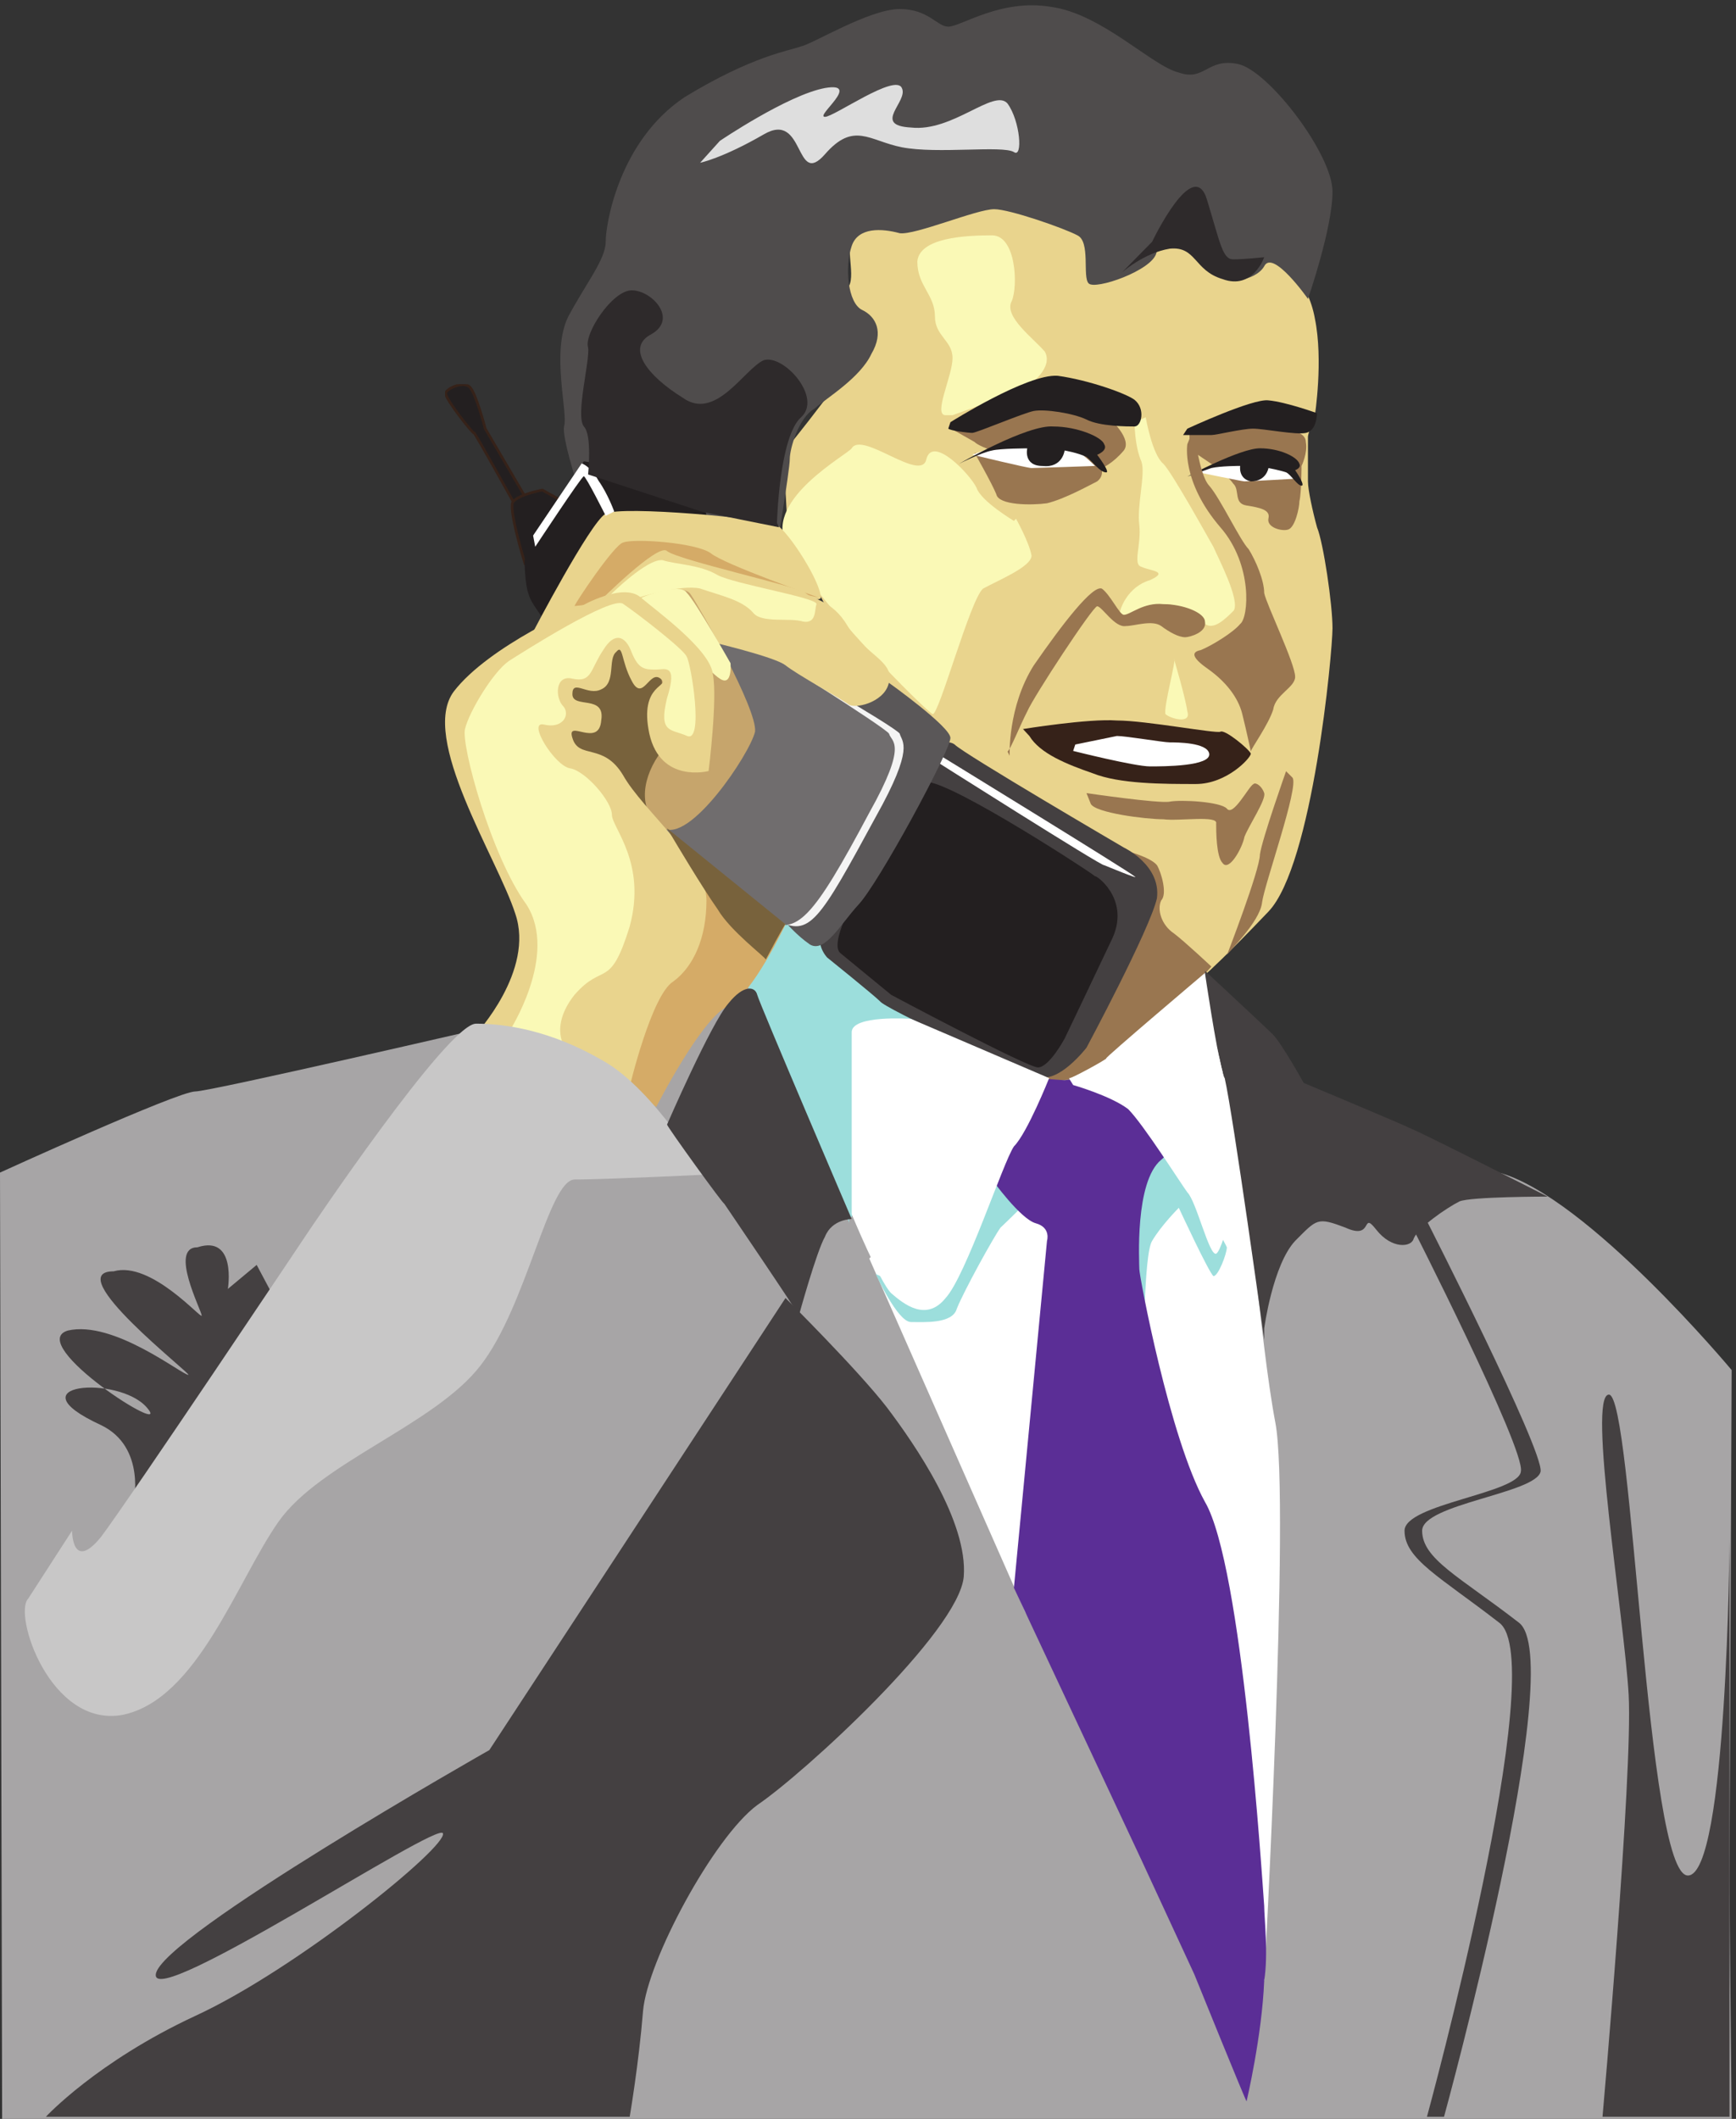 <svg xmlns="http://www.w3.org/2000/svg" xml:space="preserve" width="649" height="791.999"><rect width="100%" height="100%" fill="#333333" stroke="none"/><defs><clipPath id="a" clipPathUnits="userSpaceOnUse"><path d="M1251 4875h1420.5V2844H1251Z" clip-rule="evenodd"/></clipPath><clipPath id="b" clipPathUnits="userSpaceOnUse"><path d="M1251 4875h1420.5V2844H1251Z" clip-rule="evenodd"/></clipPath><clipPath id="c" clipPathUnits="userSpaceOnUse"><path d="M1251 4518.85h1420.5V2844H1251Z" clip-rule="evenodd"/></clipPath><clipPath id="d" clipPathUnits="userSpaceOnUse"><path d="M1251 4875h1420.5V2844H1251Z" clip-rule="evenodd"/></clipPath><clipPath id="e" clipPathUnits="userSpaceOnUse"><path d="M1251 4518.85h1420.5V2844H1251Z" clip-rule="evenodd"/></clipPath><clipPath id="f" clipPathUnits="userSpaceOnUse"><path d="M1251 4518.85h1249.5V2844H1251Z" clip-rule="evenodd"/></clipPath><clipPath id="g" clipPathUnits="userSpaceOnUse"><path d="M1251 4875h1420.5V2844H1251Z" clip-rule="evenodd"/></clipPath></defs><path d="M0 2659.5s499.5 228 549 228c42 0 838.5 184.5 838.5 184.5s654 376.5 697.5 333c49.5-48 1098-141 1147.5-190.5 43.5-43.5 624-493.5 981-555 247.5-67.5 654-555 654-555s-6-1339.5-6-1432.5c0-91.5 6-672 6-672H6L0 2659.5" style="fill:#a7a5a6;fill-opacity:1;fill-rule:evenodd;stroke:none" transform="matrix(.133 0 0 -.133 0 792)"/><path d="M2386.73 2517c7.5 0-289.5 685.5-295.5 685.5s105 178.5 105 178.5l456-321s-202.5 31.5-222-12c-18-43.5 31.5-142.5 25.5-283.5-6-148.5-61.5-235.5-69-235.5" style="fill:#9cdedc;fill-opacity:1;fill-rule:evenodd;stroke:none" transform="matrix(.133 0 0 -.133 0 792)"/><path d="m2443.5 2418 438-993 672-1036.5S3627 1734 3585 1956c-43.5 228-87 771-87 765l-67.5 265.5s-408-75-438-75c-31.5 0-81-30-81-30l-468-463.5" style="fill:#fff;fill-opacity:1;fill-rule:evenodd;stroke:none" transform="matrix(.133 0 0 -.133 0 792)"/><path d="m2214 4467-12 216s222 271.5 222 315c0 42-55.5 117-37.5 153 19.5 37.5-18 124.5 19.5 154.5 37.5 31.5 105 19.5 135 25.5 31.5 6 253.5 61.5 271.5 61.5 25.5 0 309-93 309-93l192-12L3597 5232s79.5-61.5 99-172.5c24-117 0-271.5 0-271.5s-19.5-49.5-19.5-61.5V4602c0-24 13.5-85.5 25.5-129 18-43.5 43.5-216 43.5-283.5s-55.5-666-180-796.5c-123-129-172.5-172.5-172.5-172.5L2917.5 3492l-531 630-172.5 339v6" style="fill:#e9d48d;fill-opacity:1;fill-rule:evenodd;stroke:none" transform="matrix(.133 0 0 -.133 0 792)"/><path d="M2850 4491s-93 55.5-105 93c-18 37.5-123 148.5-141 81-13.5-69-180 79.5-210 30-12-18-241.5-141-186-265.5 67.5-147 402-481.5 414-481.5 18 0 105 321 141 352.5 43.5 24 136.5 61.5 136.5 93-6 36-43.5 103.5-43.5 103.5l-6-6" style="fill:#faf9b6;fill-opacity:1;fill-rule:evenodd;stroke:none" transform="matrix(.133 0 0 -.133 0 792)"/><path d="M3343.5 4688.69v55.5c0 6 204 30 228 18 19.5-12 99-12 99-49.5 6-30-12-67.5-12-67.5s0-73.5-6-99c0-18-12-73.5-31.5-79.5-18-6-61.5 6-55.5 31.5 6 24-24 30-61.5 36s-18 43.5-37.5 61.5c-18 25.5-61.5 55.5-61.5 55.5l-55.5 37.5M2739 4683c0-6 160.5-31.5 178.5-31.5h174s18-30-7.5-49.5c-24-12-91.5-49.5-141-61.5-43.5-6-136.5-6-142.5 25.5-12 30-61.5 117-61.5 117" style="fill:#997650;fill-opacity:1;fill-rule:evenodd;stroke:none" transform="matrix(.133 0 0 -.133 0 792)"/><path d="M2683.5 4744.5s222 85.5 253.5 67.5c30-12 184.5-36 184.5-36s61.5-55.5 37.5-87c-31.5-37.5-61.5-49.5-61.5-49.5s-105 25.5-99 25.5l-154.5 6s-87 24-105 42" style="fill:#997650;fill-opacity:1;fill-rule:evenodd;stroke:none" transform="matrix(.133 0 0 -.133 0 792)"/><path d="M2733 4677s154.5-37.5 166.5-37.5 184.5 6 178.5 6c0 0-61.5 61.5-97.5 67.5-31.5 7.5-112.5 13.5-124.5 7.5" style="fill:#fff;fill-opacity:1;fill-rule:evenodd;stroke:none" transform="matrix(.133 0 0 -.133 0 792)"/><path d="M2961 4756.27c67.5 0 136.5-30 142.5-49.5 12-18-19.5-30-19.5-30s37.5-49.5 25.5-49.5c-18 0-37.5 30-55.5 43.5-25.5 12-61.5 18-61.5 18s-6-49.5-61.5-43.5c-55.5 0-43.5 49.5-43.5 49.5s-75 0-99-6c-31.5-6-93-37.5-93-37.5s192 111 265.5 105" style="fill:#231f20;fill-opacity:1;fill-rule:evenodd;stroke:none" transform="matrix(.133 0 0 -.133 0 792)"/><path d="M3220.5 4782s18-105 49.5-130.5c24-24 123-202.5 141-234 13.5-31.5 75-148.5 57-178.5-25.5-25.5-57-55.5-81-37.5-18 12-81 55.5-105 55.5-24-6-129-43.5-135-30 0 18 24 79.5 85.5 97.5 55.5 25.5 0 25.5-24 37.5-25.5 6 0 61.5-6 117-7.5 55.5 18 142.5 6 178.5-19.5 43.5-19.5 111-19.5 111" style="fill:#faf9b6;fill-opacity:1;fill-rule:evenodd;stroke:none" transform="matrix(.133 0 0 -.133 0 792)"/><path d="M2838 3831s-6 136.5 67.5 253.5c81 117 166.5 228 192 216 24-18 49.5-73.5 61.5-73.5 18 0 55.5 36 111 30 55.5 0 117-24 117-49.5 6-30-43.5-43.5-55.5-43.5-18 0-43.5 13.5-67.5 31.5-25.5 18-75 0-99 0-31.5-6-67.5 55.5-81 55.5-12 0-178.5-253.5-196.5-295.5C2868 3918 2838 3843 2832 3843l6-12" style="fill:#997650;fill-opacity:1;fill-rule:evenodd;stroke:none" transform="matrix(.133 0 0 -.133 0 792)"/><path d="M2677.5 4788s172.5 61.5 196.5 73.5c25.5 12 87 61.5 63 105-31.5 37.5-117 99-93 142.5 18 42 12 184.5-55.5 184.5-73.5 0-204-6-210-73.5 0-69 49.5-93 49.5-154.5 0-55.5 49.5-67.5 49.5-117S2622 4788 2658 4788" style="fill:#faf9b6;fill-opacity:1;fill-rule:evenodd;stroke:none" transform="matrix(.133 0 0 -.133 0 792)"/><path d="M2671.5 4768.31s216 136.5 301.5 130.5c87-12 192-49.5 216-67.5 31.5-25.5 19.5-75 0-75-18 0-97.5 0-135 19.5-37.5 18-117 30-148.5 24-30-6-160.5-61.5-172.5-61.5s-61.5 6-67.5 12" style="fill:#231f20;fill-opacity:1;fill-rule:evenodd;stroke:none" transform="matrix(.133 0 0 -.133 0 792)"/><path d="M3300 4102.5s31.5-105 37.5-147c12-37.5-49.5-19.5-61.5-7.5-6 19.5 31.5 154.5 24 154.5" style="fill:#faf9b6;fill-opacity:1;fill-rule:evenodd;stroke:none" transform="matrix(.133 0 0 -.133 0 792)"/><path d="M2875.5 3906s184.5 30 264 24c81 0 279-37.5 291-31.5 12 7.5 79.5-48 85.5-61.5 0-12-67.5-85.5-154.5-85.5-91.5 0-214.5 0-289.5 30-73.5 25.5-148.5 55.5-178.5 105" style="fill:#362219;fill-opacity:1;fill-rule:evenodd;stroke:none" transform="matrix(.133 0 0 -.133 0 792)"/><path d="M3054 3725.95s204-30 234-24c31.5 6 142.5 0 160.5-19.5 18-24 61.5 63 75 69 6 6 24-6 30-25.5 6-18-43.5-91.5-55.5-123-6-31.5-43.5-99-61.5-73.5-18 18-18 91.5-18 111 6 24-105 6-148.5 12-49.5 0-192 18-204 43.5m549 91.55s-67.5-190.5-73.5-234c0-43.5-93-283.5-93-283.5 0 6 93 93 99 148.5 6 49.5 105 327 85.5 351" style="fill:#997650;fill-opacity:1;fill-rule:evenodd;stroke:none" transform="matrix(.133 0 0 -.133 0 792)"/><path d="M3214.5 2128.5s0 303 24 339c25.5 43.5 75 93 75 93s85.5-184.5 97.5-192c13.5 0 37.5 63 37.5 81-6 18-172.5 295.5-172.5 295.5s-93-79.5-93-123 25.5-493.5 25.5-493.5m-747 246s61.5-135 99-135c36 0 117-6 129 37.5 19.5 49.5 105 204 123 228 19.5 18 69 67.5 69 67.5l-99 93s-142.5-345-186-352.5" style="fill:#9cdedc;fill-opacity:1;fill-rule:evenodd;stroke:none" transform="matrix(.133 0 0 -.133 0 792)"/><path d="M3159 3565.5s73.5-18 93-42c12-19.5 30-81 12-99-12-25.5 0-69 36-93 31.5-24 105-93 105-93s-105-117-123-141c-18-25.5-148.5-154.5-253.5-172.5-97.5-19.5-129 12-129 18s259.5 592.5 259.5 592.5" style="fill:#997650;fill-opacity:1;fill-rule:evenodd;stroke:none" transform="matrix(.133 0 0 -.133 0 792)"/><path d="M2325 3263.98s-42 43.5-6 91.5c31.5 49.5 277.5 475.5 277.5 475.5s55.5 55.5 87 31.5c24-25.5 475.5-289.5 475.5-289.5s105-49.5 93-142.5c-19.5-87-198-420-198-420s-81-105-136.5-79.5c-61.5 18-432 190.5-444 210-18 18-148.5 123-148.5 123" style="fill:#444041;fill-opacity:1;fill-rule:evenodd;stroke:none" transform="matrix(.133 0 0 -.133 0 792)"/><path d="M2604 3757.5c73.5 0 480-265.5 474-265.5 0 6 99-61.5 49.5-172.5-49.5-105-135-283.5-135-283.5s-43.5-81-75-81c-30 0-412.5 204-412.5 204l-142.5 117c-61.5 49.5 241.5 481.5 241.5 481.5" style="fill:#231f20;fill-opacity:1;fill-rule:evenodd;stroke:none" transform="matrix(.133 0 0 -.133 0 792)"/><path d="M2616 3825s487.5-309 487.5-301.5c0 0 105-43.5 85.5-31.5-12 12-555 345-555 345l-24-24 6 12m753 802.5s123-25.5 129-25.5c12 0 142.5 7.5 142.5 7.5s-49.5 42-75 48c-30 6-91.5 6-105 6" style="fill:#fff;fill-opacity:1;fill-rule:evenodd;stroke:none" transform="matrix(.133 0 0 -.133 0 792)"/><path d="M3541.5 4695c55.5 0 105-24 111-43.5 6-12-12-18-12-18s30-43.5 18-43.5-30 31.5-43.5 37.5c-18 6-49.5 12-49.5 12s-6-37.5-49.5-37.5c-36 7.5-30 43.5-30 43.5s-55.5 0-81-6c-18-6-67.5-24-67.5-24s148.5 79.5 204 79.5" style="fill:#231f20;fill-opacity:1;fill-rule:evenodd;stroke:none" transform="matrix(.133 0 0 -.133 0 792)"/><path d="M3337.5 4706.8s-18-105 93-234c91.5-105 79.5-253.5 55.5-271.5-19.5-24-81-61.5-111-73.5-31.5-6-19.5-25.5 24-55.5 43.5-31.5 81-75 93-124.5 12-48 24-105 24-105 0 7.5 49.5 75 63 118.5 6 42 61.5 61.5 61.5 91.5 0 37.5-81 204-87 235.5 0 36-24 91.5-43.5 123-24 24-79.5 142.5-111 178.5-30 31.5-43.5 166.5-43.5 160.5l-18-43.5" style="fill:#997650;fill-opacity:1;fill-rule:evenodd;stroke:none" transform="matrix(.133 0 0 -.133 0 792)"/><path d="M3337.5 4750.2s184.5 85.5 228 79.5c49.5-4.5 136.5-36 136.5-36s0-49.5-31.5-55.5c-30-6-117 12-148.5 12-30 0-103.5-18-117-18h-79.5" style="fill:#231f20;fill-opacity:1;fill-rule:evenodd;stroke:none" transform="matrix(.133 0 0 -.133 0 792)"/><path d="M375 1728s37.5 160.5-91.5 222c-253.5 117 49.5 141 129 49.5 81-93-345 178.5-222 216 129 30 321-124.5 339-124.5 12 0-363 291-210 291 105 30 247.5-136.5 247.5-124.5 0 13.5-93 192-12 192 111 36 85.5-117 85.5-117l81 67.5 49.5-93-396-567v-12" style="fill:#444041;fill-opacity:1;fill-rule:evenodd;stroke:none" transform="matrix(.133 0 0 -.133 0 792)"/><path d="m2184 4367.99-562.5 228s-42 130.5-36 160.5c12 37.5-37.5 209.99 12 308.99 49.5 93 105 160.5 105 210s37.5 283.5 222 406.5c192 117 295.5 130.5 327 142.5 31.5 6 192 105 277.5 105 81 0 105-49.5 136.5-49.5 36 0 147 79.5 289.5 55.5 142.5-19.5 283.5-166.5 358.5-184.5 73.5-25.5 79.5 42 166.5 24 85.5-18 265.5-253.5 265.5-358.5 0-103.5-69-301.5-69-301.5s-99 141-123 91.5c-24-42-117-54-117-18 0 37.5-178.5 105-186 55.5-12-49.5-172.5-105-190.5-85.5-18 18 6 117-31.5 135-36 19.5-190.5 73.5-234 73.5-49.5 0-222-73.5-265.5-67.5-49.5 13.5-117 18-135-36-19.5-57-12-160.5 30-180 37.5-18 61.5-61.5 25.5-123-31.5-67.49-124.5-122.99-160.5-154.49-43.5-24-69-111-69-141 0-31.5-42-285-42-277.5" style="fill:#4f4c4c;fill-opacity:1;fill-rule:evenodd;stroke:none" transform="matrix(.133 0 0 -.133 0 792)"/><g clip-path="url(#a)" transform="matrix(.133 0 0 -.133 0 792)"><path d="M1455 4523.35s-123 222.11-123 216.11-79.5 93.05-79.5 111.06c0 12 48 36.02 67.5 18 18-18 43.5-117.06 43.5-117.06l123-210.1" style="fill:#231f20;fill-opacity:1;fill-rule:evenodd;stroke:none"/><path d="M1455.37 4522.19s-123.03 222.06-123.03 216.06-79.52 93.03-79.52 111.03c0 12 48.01 36.01 67.52 18 18-18 43.51-117.03 43.51-117.03l123.03-210.05z" style="fill:none;stroke:#362219;stroke-width:7.5;stroke-linecap:butt;stroke-linejoin:miter;stroke-miterlimit:10;stroke-dasharray:none;stroke-opacity:1" transform="scale(1 1)"/><path d="M1474.5 4374.77s-49.5 160.59-31.5 172.59c18 19.51 81 31.52 81 31.52l67.5-37.52" style="fill:#231f20;fill-opacity:1;fill-rule:evenodd;stroke:none"/><path d="M1474.88 4373.66s-49.52 160.54-31.51 172.54c18 19.51 81.02 31.51 81.02 31.51l67.52-37.51z" style="fill:none;stroke:#362219;stroke-width:7.5;stroke-linecap:butt;stroke-linejoin:miter;stroke-miterlimit:10;stroke-dasharray:none;stroke-opacity:1" transform="scale(1 1)"/><path d="M1986 4505.34c0 6-18 79.54-61.5 97.55-43.5 19.51-283.5 55.53-283.5 55.53l-166.5-277.64s0-67.54 12-97.55c6-25.52 49.5-75.04 43.5-75.04l166.5 259.63 289.5 37.52" style="fill:#231f20;fill-opacity:1;fill-rule:evenodd;stroke:none"/></g><g clip-path="url(#b)" transform="matrix(.133 0 0 -.133 0 792)"><g clip-path="url(#c)"><path d="m2325 4004.09 174 31.51s172.5-123.06 172.5-154.58c0-36.02-204-412.71-259.5-469.73-49.5-54.03-93-135.08-135-111.06-37.5 25.51-69 63.03-69 63.03s291 406.71 241.5 499.76c-43.5 99.05-124.5 141.07-124.5 141.07" style="fill:#5a5758;fill-opacity:1;fill-rule:evenodd;stroke:none"/><path d="M2140.5 4128.65s376.5-216.11 388.5-235.62c6-24.01 43.5-36.02-67.5-234.12-160.5-295.65-186-339.17-277.5-289.65-87 43.53-315 259.63-315 259.63s198 196.61 210 258.14c6 61.53-73.5 265.63-81 265.63l166.5-36.02-24 12.01" style="fill:#f4f4f4;fill-opacity:1;fill-rule:evenodd;stroke:none"/><path d="M2140.5 4128.65s345-216.11 358.5-235.62c6-24.01 55.5-24.01-55.5-222.11-160.5-301.66-204-345.18-291-301.66-85.5 49.53-283.5 252.13-283.5 252.13s198 204.11 210 265.64c6 61.53-73.5 265.63-81 265.63l166.5-36.02-24 12.01" style="fill:#706d6e;fill-opacity:1;fill-rule:evenodd;stroke:none"/></g></g><g clip-path="url(#d)" transform="matrix(.133 0 0 -.133 0 792)"><g clip-path="url(#e)"><g clip-path="url(#f)"><path d="M1930.25 3522.34c6.01 0 73.57-12 117.12-48.02 37.53-37.52 160.65-117.06 160.65-117.06s-93.09-198.1-160.65-229.62c-73.57-30.01-202.7-283.64-202.7-283.64l-99.1 61.53 123.13 358.68" style="fill:#d5ab67;fill-opacity:1;fill-rule:evenodd;stroke:none"/><path d="M1789.19 3646.9s-247.74 210.11-198.2 283.65c49.55 73.53-55.55 99.04 18.02 160.58 75.07 55.53 111.11 85.54 148.65 61.53 37.53-30.02 160.65-117.06 135.13-154.58-30.03-36.02 13.51-222.12-30.03-271.64-43.55-49.53-81.08-85.54-81.08-85.54" style="fill:#78623c;fill-opacity:1;fill-rule:evenodd;stroke:none"/><path d="M1497.84 4177.89s160.65 307.66 204.19 333.17c43.54 24.01 450.44-13.51 481.97-31.52 36.04-24.01 123.12-160.58 123.12-204.1 0-36.02-400.89 148.58-463.95 118.56-61.56-25.51-153.15-136.57-153.15-136.57" style="fill:#e9d48d;fill-opacity:1;fill-rule:evenodd;stroke:none"/><path d="M1614.95 4251.61c0 6.01 111.1 172.59 136.63 178.6 30.03 12 204.2 0 246.24-30.02 37.54-31.52 303.29-124.56 303.29-124.56l-457.94 99.05s-129.13-111.06-123.12-111.06" style="fill:#d5ab67;fill-opacity:1;fill-rule:evenodd;stroke:none"/><path d="M1684.02 4263.72s166.66 166.59 190.68 142.58c31.53-25.52 364.85-99.05 388.88-117.07 19.52-19.5 75.07-19.5 118.61-93.04 48.05-79.54 129.13-99.05 117.11-154.58-6-55.53-87.08-79.54-112.6-67.54-24.03 18.02-147.15 85.55-178.68 111.06-30.02 24.01-216.21 67.54-216.21 67.54" style="fill:#e9d48d;fill-opacity:1;fill-rule:evenodd;stroke:none"/><path d="M1714.04 4281.48s105.11 105.06 148.65 99.05c36.03-12.01 105.1-12.01 154.65-42.02 49.55-25.51 277.77-63.03 277.77-81.04-6.01-18.01 0-55.53-37.54-49.53-36.03 12.01-117.11-6-141.14 25.52-31.53 36.01-93.09 48.02-148.64 67.53-55.55 12.01-172.66-25.51-172.66-25.51" style="fill:#faf9b6;fill-opacity:1;fill-rule:evenodd;stroke:none"/><path d="M1781.61 4263.72s136.63 61.53 160.66 19.51c25.52-37.52 186.18-321.16 180.17-384.19-13.51-61.54-186.18-319.66-259.75-270.14-67.56 42.02-61.56 129.06-12.01 202.6 48.04 67.54 0 253.63 0 253.63" style="fill:#c6a56c;fill-opacity:1;fill-rule:evenodd;stroke:none"/><path d="M1795.13 4269.72c0 6 117.11 49.52 135.12 19.51 25.53-25.52 123.13-198.1 123.13-198.1s6-67.54-30.04-43.52c-31.53 19.5-117.11 123.06-154.64 154.57" style="fill:#faf9b6;fill-opacity:1;fill-rule:evenodd;stroke:none"/><path d="M1337.18 3048.1s166.66 178.59 111.11 339.17c-49.55 154.58-270.26 493.75-172.67 624.32 99.09 129.07 358.85 240.12 358.85 240.12s117.11 67.54 166.66 24.02c42.04-36.02 196.69-147.08 202.69-216.12 13.52-67.53-12.01-271.63-12.01-271.63s-135.13-36.02-166.66 105.05c-30.02 142.57 61.56 130.57 31.53 154.58-31.53 25.51-49.54-67.54-81.07-6-30.04 55.52-24.03 105.05-43.55 81.04-24.02-19.51 0-87.05-42.04-105.06-37.54-19.51-81.08 30.02-81.08-13.5 0-42.02 93.09 0 81.08-73.54-6-79.54-99.09 6-81.08-49.53 18.02-61.53 87.09-12 142.64-105.05 55.56-99.05 234.23-240.12 234.23-351.18 0-105.05-36.04-186.09-93.09-228.11-61.56-37.52-123.12-297.16-123.12-297.16s-166.66 117.06-271.76 142.58c-105.11 24.01-148.65 12-148.65 12" style="fill:#e9d48d;fill-opacity:1;fill-rule:evenodd;stroke:none"/><path d="M1430.27 3054.1s141.14 216.11 49.55 358.69c-99.1 135.07-184.68 450.23-172.67 493.75 12.01 49.52 79.58 160.58 123.12 190.6 37.53 24.01 289.78 184.59 321.31 160.58 36.04-24.01 172.67-129.07 178.67-148.58 12.02-18.01 49.55-246.12 0-222.11-43.54 19.51-79.57 6-55.55 105.05 31.53 99.05-6 81.05-30.03 81.05-31.53 0-49.54 0-69.06 48.02-18.02 49.52-49.55 57.03-79.58 7.5-37.54-55.52-31.53-93.04-87.09-81.04-49.55 12.01-49.55-55.53-24.02-79.54 18.02-25.51-6.01-61.53-55.55-49.53-49.55 12.01 30.02-117.06 73.57-123.06 43.54-7.5 117.11-93.05 117.11-130.57 0-36.01 99.1-135.06 49.55-315.16-55.55-178.59-73.57-97.55-154.65-190.59-73.57-93.05-24.02-154.58-24.02-148.58s-67.57 25.51-99.1 31.52" style="fill:#faf9b6;fill-opacity:1;fill-rule:evenodd;stroke:none"/><path d="M1892.72 3597.38s81.08-136.57 124.62-198.1c36.04-61.53 135.13-135.07 135.13-141.07 0 0 55.55 105.05 55.55 99.05l-333.32 270.13" style="fill:#78623c;fill-opacity:1;fill-rule:evenodd;stroke:none"/></g></g></g><g clip-path="url(#g)" transform="matrix(.133 0 0 -.133 0 792)"><path d="M1702.5 4505.34S1647 4616.4 1641 4616.4s-136.5-198.1-136.5-198.1l-6 31.51 136.5 202.61s24-6.01 48-49.53c25.5-36.01 43.5-85.54 43.5-85.54" style="fill:#fff;fill-opacity:1;fill-rule:evenodd;stroke:none"/></g><path d="M202.5 1653s0-117 81-18c79.5 105 579 852 579 852s396 591 475.5 591c81 0 210-18 358.5-105 141-79.5 283.5-319.5 283.5-319.5s-283.5-13.5-364.5-13.5c-73.5 0-135-357-265.5-523.5-129-166.5-450-271.5-567-438s-228-499.5-438-543C141 1098 36 1419 79.5 1462.5l123 190.5" style="fill:#c8c7c7;fill-opacity:1;fill-rule:evenodd;stroke:none" transform="matrix(.133 0 0 -.133 0 792)"/><path d="M2184 4485s6 241.5 67.5 297-49.5 178.5-105 160.5c-55.5-25.5-135-172.5-228-105-99 61.5-160.5 141-87 178.5 75 43.5 0 123-55.5 123s-135-123-123-160.5c6-36-36-190.5-12-222 24-24 12-135 12-135l321-105 216-43.5m1048.5 802.5s117 246 154.5 117c37.5-123 43.5-166.5 73.5-166.5 31.5 0 87 6 87 6s-31.5-93-117-61.5c-81 24-73.5 93-148.5 85.5-73.5-12-135-67.5-135-67.5" style="fill:#2e2a2b;fill-opacity:1;fill-rule:evenodd;stroke:none" transform="matrix(.133 0 0 -.133 0 792)"/><path d="M2023.5 5559s190.5 129 295.5 148.5c105 18-30-81 0-81 25.5 0 198 123 216 81 19.5-37.5-85.5-105 25.5-111 117-13.5 234 111 271.5 67.5 36-49.5 43.5-154.5 18-136.5-31.5 19.5-216-6-315 13.5-91.5 18-135 73.5-216-19.5-85.5-97.5-55.5 124.5-172.5 55.5-117-67.5-178.5-79.5-178.5-79.5" style="fill:#dedede;fill-opacity:1;fill-rule:evenodd;stroke:none" transform="matrix(.133 0 0 -.133 0 792)"/><path d="M3553.5 2221.5s24 178.5 87 246c61.5 61.5 61.5 67.5 141 37.5 81-37.5 43.5 49.5 87-6s99-49.5 105-25.5c12 31.5 93 87 129 105C4134 2592 4350 2592 4350 2592s-339 172.5-382.5 190.5c-37.5 18-303 129-303 129s-61.5 111-87 136.5c-24 24-190.5 178.5-190.5 178.5s12-105 31.5-210c6-12 18-85.5 24-91.5 24-105 111-735 111-735v31.5" style="fill:#444041;fill-opacity:1;fill-rule:evenodd;stroke:none" transform="matrix(.133 0 0 -.133 0 792)"/><path d="M2788.5 2640s79.5-111 123-123 31.5-49.5 31.5-49.5l-93-975 358.5-765 148.5-321s147-363 147-357c0 0 43.5 184.5 49.5 339 12 73.5 0 178.5 0 210-6 79.5-61.5 957-166.5 1135.5-99 178.5-184.5 634.5-184.5 654 0 18-13.5 246 61.5 307.5 73.5 55.5-124.5 186-166.5 210-43.5 24-105 13.5-105 13.5l-61.5 4.5S2770.5 2646 2770.5 2640h18" style="fill:#5b2e96;fill-opacity:1;fill-rule:evenodd;stroke:none" transform="matrix(.133 0 0 -.133 0 792)"/><path d="M3016.5 2905.5s105-30 154.5-67.5c43.5-43.5 148.5-210 166.5-234 25.5-25.5 61.5-180 81-172.5 12 6 30 73.5 42 111 6 42-12 339-24 400.5-18 61.5-49.5 277.5-49.5 277.5s-283.5-240-277.5-240-105-61.5-105-55.5l12-19.5m-511.5-585c36-31.5 99-81 153-13.5 57 61.5 162 382.5 192 426 37.5 37.5 99 192 99 192l-388.5 166.5s-166.5 12-166.5-37.5v-511.5s79.5-192 111-222" style="fill:#fff;fill-opacity:1;fill-rule:evenodd;stroke:none" transform="matrix(.133 0 0 -.133 0 792)"/><path d="M1875 2794.5s123 283.5 172.5 340.5c43.5 54 75 48 81 24s265.5-630 265.5-630-55.5 0-75-49.5c-24-42-73.5-222-73.5-222 0 6-210 315-210 315 0-6-160.5 216-160.5 222" style="fill:#444041;fill-opacity:1;fill-rule:evenodd;stroke:none" transform="matrix(.133 0 0 -.133 0 792)"/><path d="m3022.5 3862.5-6-18s172.5-43.5 216-43.5c37.5 0 172.5 0 166.5 36-6 31.5-91.5 31.5-111 31.5-18 0-123 18-148.5 18l-117-24" style="fill:#fff;fill-opacity:1;fill-rule:evenodd;stroke:none" transform="matrix(.133 0 0 -.133 0 792)"/><path d="M129 6s142.5 154.5 420 283.5c283.5 130.5 709.5 475.5 696 513-12 36-820.5-499.5-807-396 12 105 937.5 630 937.5 630L2208 2307s204-202.5 285-307.5c79.5-105 228-321 216-475.5-13.5-154.5-451.5-555-580.5-642-123-91.5-309-438-321-579-12-148.5-37.5-297-37.5-297H129m3882 0s351 1284 202.5 1389C4047 1524 3948 1573.5 3948 1653c0 75 321 105 327 166.5 13.5 61.5-313.5 703.5-313.5 703.5h49.5s327-642 319.5-703.5c-12-61.5-333-91.5-333-166.5 0-79.5 105-129 271.5-258C4411.5 1290 4059 6 4059 6h-48m567 1185c-12 216-117 844.5-55.5 844.5 67.5 0 105-1351.5 222-1351.5 111 0 117 945 117 945V6h-357s85.5 963 73.5 1185" style="fill:#444041;fill-opacity:1;fill-rule:evenodd;stroke:none" transform="matrix(.133 0 0 -.133 0 792)"/></svg>
